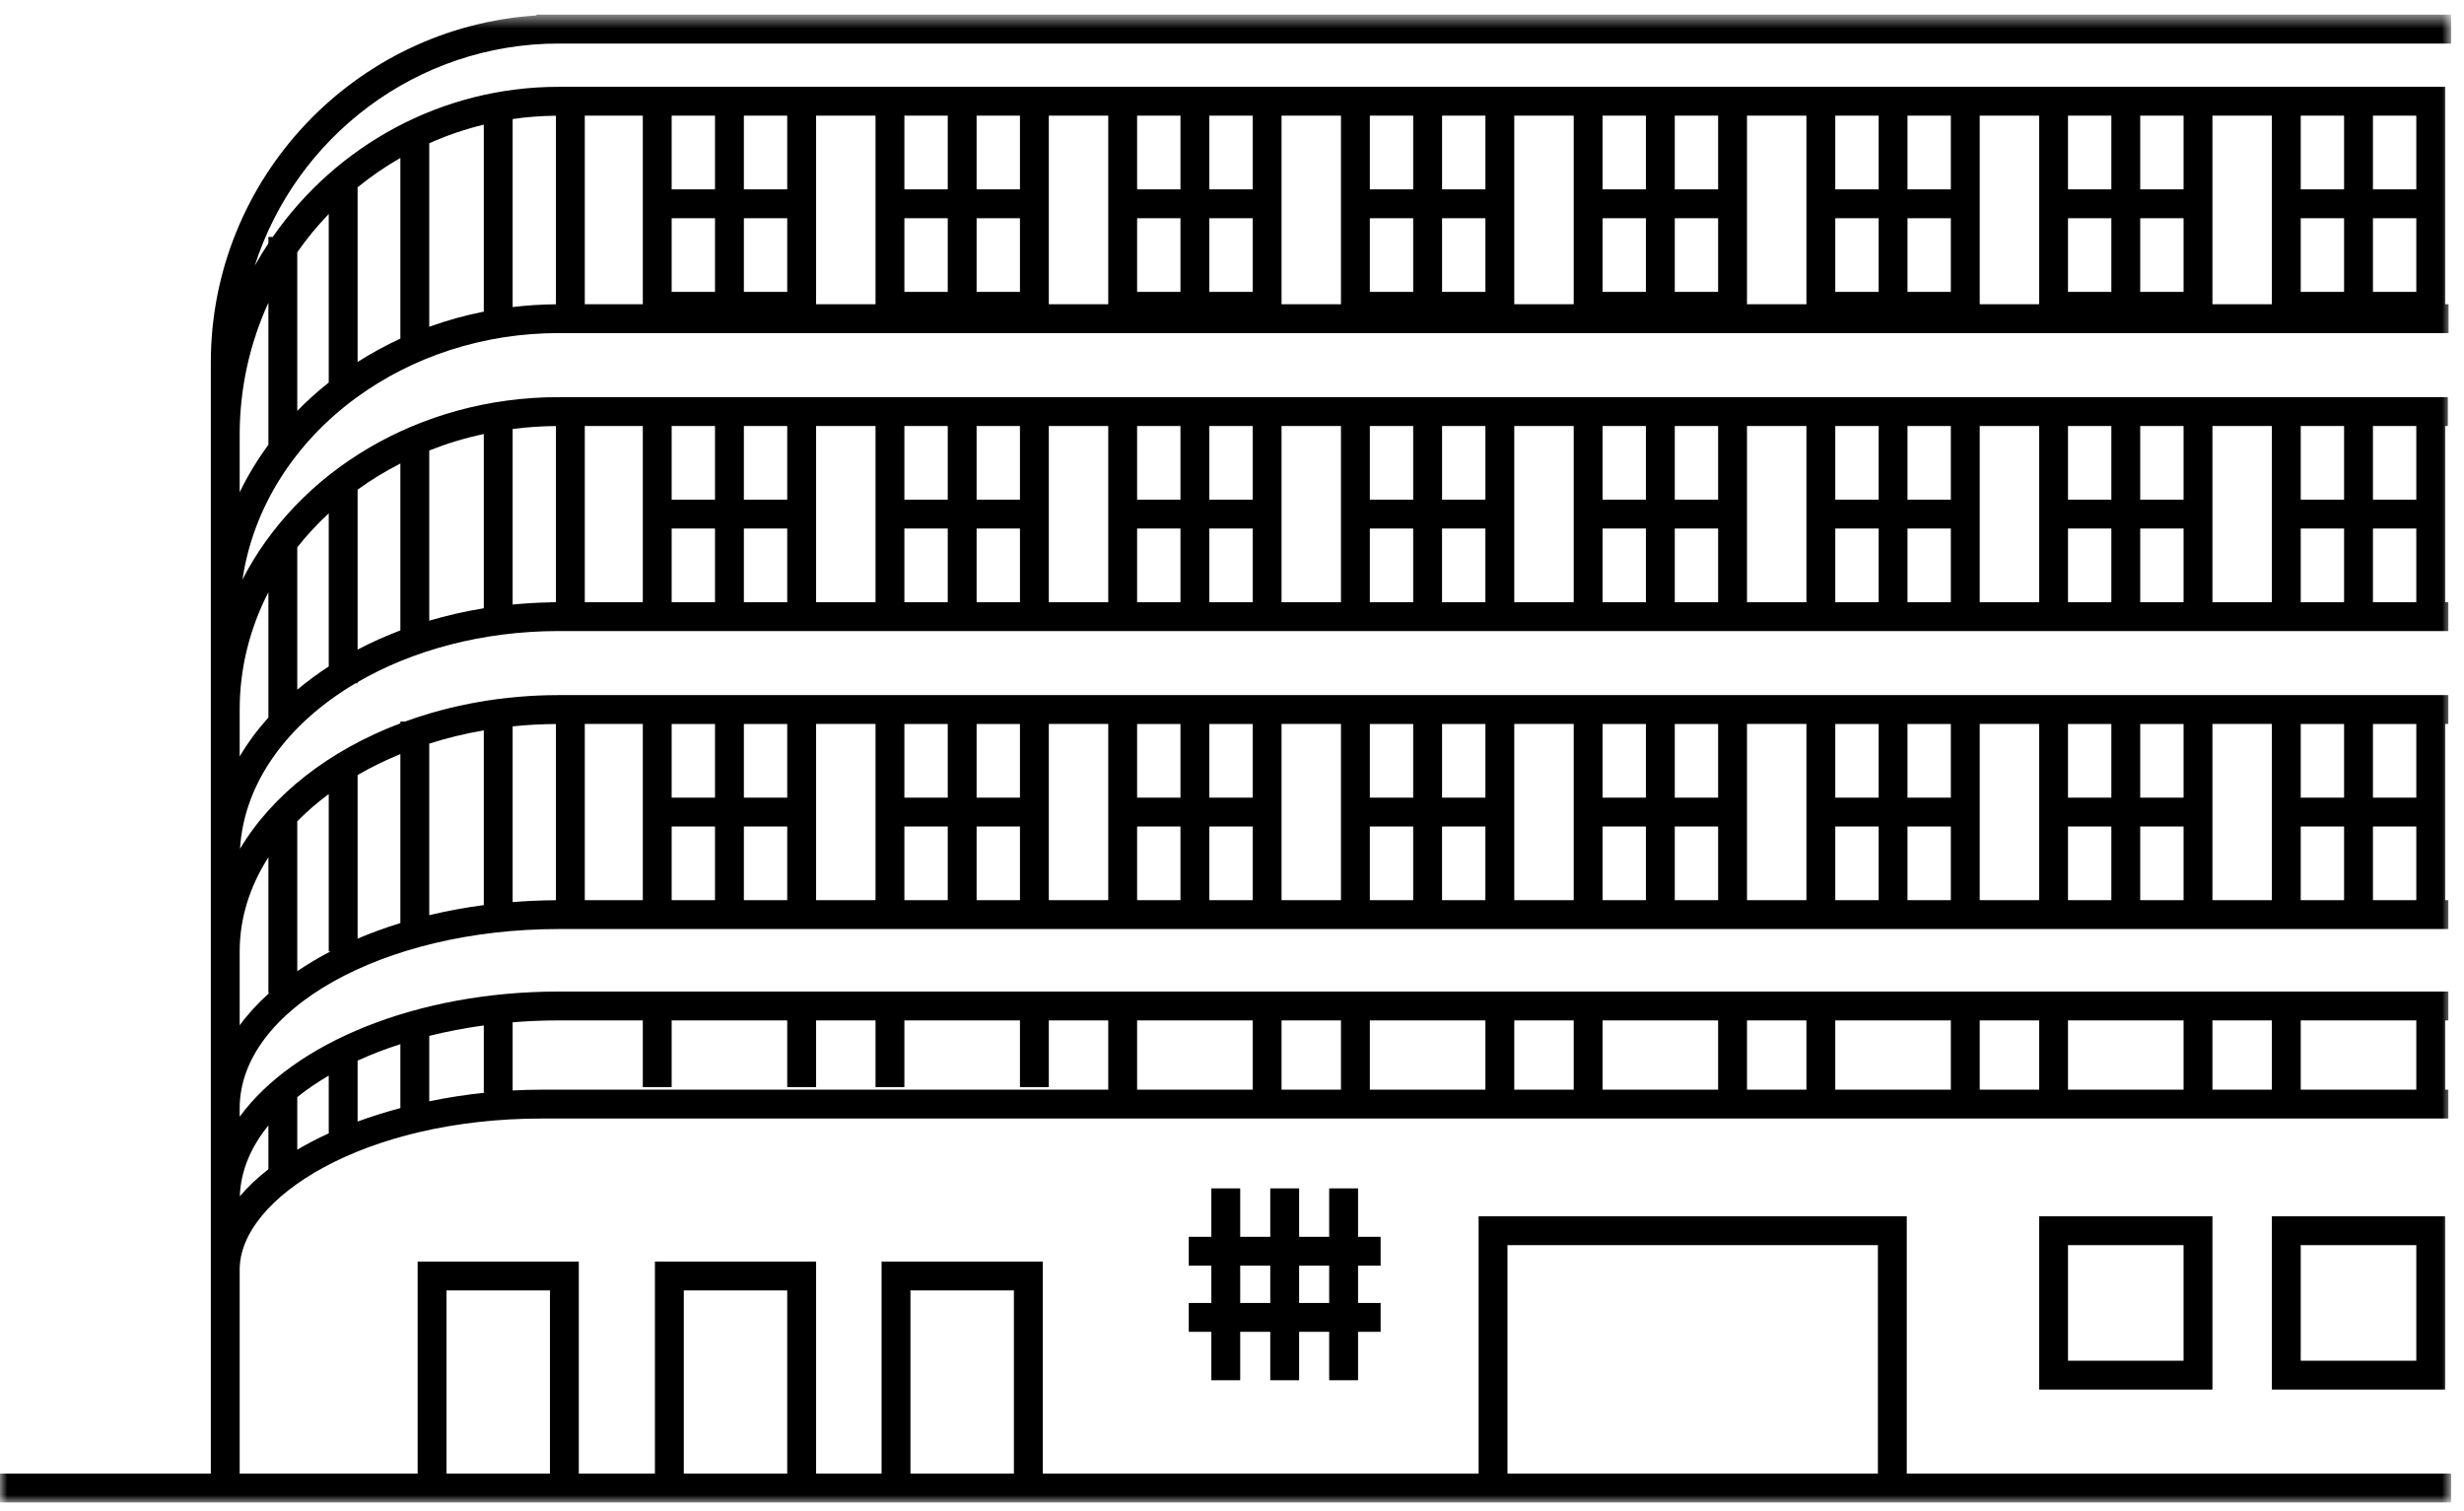 <?xml version="1.0" encoding="UTF-8"?>
<svg width="168px" height="103px" viewBox="0 0 168 103" version="1.1" xmlns="http://www.w3.org/2000/svg" xmlns:xlink="http://www.w3.org/1999/xlink">
    <title>Group 8</title>
    <defs>
        <polygon id="path-1" points="0 0.565 167.121 0.565 167.121 102 0 102"></polygon>
        <polygon id="path-3" points="0 102.436 167.121 102.436 167.121 1 0 1"></polygon>
    </defs>
    <g id="ilustracje" stroke="none" stroke-width="1" fill="none" fill-rule="evenodd">
        <g id="Artboard" transform="translate(-3499, -217)">
            <g id="Group-8" transform="translate(3499, 217)">
                <g id="Group-3" transform="translate(0, 0.436)">
                    <mask id="mask-2" fill="white">
                        <use xlink:href="#path-1"></use>
                    </mask>
                    <g id="Clip-2"></g>
                    <path d="M18.3,29.888 C17.548,30.909 16.892,31.991 16.342,33.123 L16.342,29.206 C16.342,25.995 17.046,22.949 18.3,20.202 L18.3,29.888 Z M22.414,14.152 L22.414,25.644 C21.654,26.247 20.937,26.893 20.268,27.577 L20.268,16.762 C20.916,15.836 21.633,14.964 22.414,14.152 L22.414,14.152 Z M39.872,20.306 L43.827,20.306 L43.827,7.45 L39.872,7.45 L39.872,20.306 Z M45.795,12.474 L48.751,12.474 L48.751,7.45 L45.795,7.45 L45.795,12.474 Z M50.719,12.474 L53.675,12.474 L53.675,7.45 L50.719,7.45 L50.719,12.474 Z M55.643,20.306 L59.695,20.306 L59.695,7.45 L55.643,7.45 L55.643,20.306 Z M61.663,12.474 L64.619,12.474 L64.619,7.45 L61.663,7.45 L61.663,12.474 Z M66.586,12.474 L69.542,12.474 L69.542,7.45 L66.586,7.45 L66.586,12.474 Z M71.51,20.306 L75.562,20.306 L75.562,7.45 L71.51,7.45 L71.51,20.306 Z M77.53,12.474 L80.486,12.474 L80.486,7.45 L77.53,7.45 L77.53,12.474 Z M82.454,12.474 L85.41,12.474 L85.41,7.45 L82.454,7.45 L82.454,12.474 Z M87.378,20.306 L91.43,20.306 L91.43,7.45 L87.378,7.45 L87.378,20.306 Z M93.398,12.474 L96.354,12.474 L96.354,7.45 L93.398,7.45 L93.398,12.474 Z M98.322,12.474 L101.278,12.474 L101.278,7.45 L98.322,7.45 L98.322,12.474 Z M103.246,20.306 L107.298,20.306 L107.298,7.45 L103.246,7.45 L103.246,20.306 Z M109.265,12.474 L112.221,12.474 L112.221,7.45 L109.265,7.45 L109.265,12.474 Z M114.189,12.474 L117.145,12.474 L117.145,7.45 L114.189,7.45 L114.189,12.474 Z M119.113,20.306 L123.165,20.306 L123.165,7.45 L119.113,7.45 L119.113,20.306 Z M125.133,12.474 L128.089,12.474 L128.089,7.45 L125.133,7.45 L125.133,12.474 Z M130.056,12.474 L133.012,12.474 L133.012,7.45 L130.056,7.45 L130.056,12.474 Z M134.98,20.306 L139.032,20.306 L139.032,7.45 L134.98,7.45 L134.98,20.306 Z M141,12.474 L143.956,12.474 L143.956,7.45 L141,7.45 L141,12.474 Z M145.924,12.474 L148.88,12.474 L148.88,7.45 L145.924,7.45 L145.924,12.474 Z M150.848,20.306 L154.9,20.306 L154.9,7.45 L150.848,7.45 L150.848,20.306 Z M156.868,12.474 L159.824,12.474 L159.824,7.45 L156.868,7.45 L156.868,12.474 Z M161.792,12.474 L164.748,12.474 L164.748,7.45 L161.792,7.45 L161.792,12.474 Z M161.792,19.464 L164.748,19.464 L164.748,14.441 L161.792,14.441 L161.792,19.464 Z M156.868,19.464 L159.824,19.464 L159.824,14.441 L156.868,14.441 L156.868,19.464 Z M141,19.464 L143.956,19.464 L143.956,14.441 L141,14.441 L141,19.464 Z M145.924,19.464 L148.88,19.464 L148.88,14.441 L145.924,14.441 L145.924,19.464 Z M125.133,19.464 L128.089,19.464 L128.089,14.441 L125.133,14.441 L125.133,19.464 Z M130.056,19.464 L133.012,19.464 L133.012,14.441 L130.056,14.441 L130.056,19.464 Z M109.265,19.464 L112.221,19.464 L112.221,14.441 L109.265,14.441 L109.265,19.464 Z M114.189,19.464 L117.145,19.464 L117.145,14.441 L114.189,14.441 L114.189,19.464 Z M93.398,19.464 L96.354,19.464 L96.354,14.441 L93.398,14.441 L93.398,19.464 Z M98.322,19.464 L101.278,19.464 L101.278,14.441 L98.322,14.441 L98.322,19.464 Z M77.53,19.464 L80.486,19.464 L80.486,14.441 L77.53,14.441 L77.53,19.464 Z M82.454,19.464 L85.41,19.464 L85.41,14.441 L82.454,14.441 L82.454,19.464 Z M61.663,19.464 L64.619,19.464 L64.619,14.441 L61.663,14.441 L61.663,19.464 Z M66.586,19.464 L69.542,19.464 L69.542,14.441 L66.586,14.441 L66.586,19.464 Z M45.795,19.464 L48.751,19.464 L48.751,14.441 L45.795,14.441 L45.795,19.464 Z M50.719,19.464 L53.675,19.464 L53.675,14.441 L50.719,14.441 L50.719,19.464 Z M32.986,20.81 C31.704,21.064 30.462,21.41 29.267,21.842 L29.267,9.329 C30.454,8.8 31.697,8.373 32.986,8.062 L32.986,20.81 Z M37.905,20.31 C36.905,20.318 35.921,20.383 34.953,20.499 L34.953,7.68 C35.918,7.539 36.904,7.463 37.905,7.454 L37.905,20.31 Z M24.382,12.333 C25.295,11.589 26.272,10.921 27.299,10.331 L27.299,22.65 C26.281,23.119 25.307,23.652 24.382,24.243 L24.382,12.333 Z M22.414,34.562 L22.414,45.001 C21.654,45.495 20.937,46.026 20.268,46.587 L20.268,36.881 C20.916,36.059 21.633,35.284 22.414,34.562 L22.414,34.562 Z M39.872,40.621 L43.827,40.621 L43.827,28.606 L39.872,28.606 L39.872,40.621 Z M45.795,33.63 L48.751,33.63 L48.751,28.607 L45.795,28.607 L45.795,33.63 Z M50.719,33.63 L53.675,33.63 L53.675,28.607 L50.719,28.607 L50.719,33.63 Z M55.643,40.621 L59.695,40.621 L59.695,28.606 L55.643,28.606 L55.643,40.621 Z M61.663,33.63 L64.619,33.63 L64.619,28.607 L61.663,28.607 L61.663,33.63 Z M66.586,33.63 L69.542,33.63 L69.542,28.607 L66.586,28.607 L66.586,33.63 Z M71.51,40.621 L75.562,40.621 L75.562,28.606 L71.51,28.606 L71.51,40.621 Z M77.53,33.63 L80.486,33.63 L80.486,28.607 L77.53,28.607 L77.53,33.63 Z M82.454,33.63 L85.41,33.63 L85.41,28.607 L82.454,28.607 L82.454,33.63 Z M87.378,40.621 L91.43,40.621 L91.43,28.606 L87.378,28.606 L87.378,40.621 Z M93.398,33.63 L96.354,33.63 L96.354,28.607 L93.398,28.607 L93.398,33.63 Z M98.322,33.63 L101.278,33.63 L101.278,28.607 L98.322,28.607 L98.322,33.63 Z M103.246,40.621 L107.298,40.621 L107.298,28.606 L103.246,28.606 L103.246,40.621 Z M109.265,33.63 L112.221,33.63 L112.221,28.607 L109.265,28.607 L109.265,33.63 Z M114.189,33.63 L117.145,33.63 L117.145,28.607 L114.189,28.607 L114.189,33.63 Z M119.113,40.621 L123.165,40.621 L123.165,28.606 L119.113,28.606 L119.113,40.621 Z M125.133,33.63 L128.089,33.63 L128.089,28.607 L125.133,28.607 L125.133,33.63 Z M130.056,33.63 L133.012,33.63 L133.012,28.607 L130.056,28.607 L130.056,33.63 Z M134.98,40.621 L139.032,40.621 L139.032,28.606 L134.98,28.606 L134.98,40.621 Z M141,33.63 L143.956,33.63 L143.956,28.607 L141,28.607 L141,33.63 Z M145.924,33.63 L148.88,33.63 L148.88,28.607 L145.924,28.607 L145.924,33.63 Z M150.848,40.621 L154.9,40.621 L154.9,28.606 L150.848,28.606 L150.848,40.621 Z M156.868,33.63 L159.824,33.63 L159.824,28.607 L156.868,28.607 L156.868,33.63 Z M161.792,33.63 L164.748,33.63 L164.748,28.607 L161.792,28.607 L161.792,33.63 Z M161.792,40.621 L164.748,40.621 L164.748,35.597 L161.792,35.597 L161.792,40.621 Z M156.868,40.621 L159.824,40.621 L159.824,35.597 L156.868,35.597 L156.868,40.621 Z M145.924,40.621 L148.88,40.621 L148.88,35.597 L145.924,35.597 L145.924,40.621 Z M141,40.621 L143.956,40.621 L143.956,35.597 L141,35.597 L141,40.621 Z M130.056,40.621 L133.012,40.621 L133.012,35.597 L130.056,35.597 L130.056,40.621 Z M125.133,40.621 L128.089,40.621 L128.089,35.597 L125.133,35.597 L125.133,40.621 Z M114.189,40.621 L117.145,40.621 L117.145,35.597 L114.189,35.597 L114.189,40.621 Z M109.265,40.621 L112.221,40.621 L112.221,35.597 L109.265,35.597 L109.265,40.621 Z M98.321,40.621 L101.277,40.621 L101.277,35.597 L98.321,35.597 L98.321,40.621 Z M93.398,40.621 L96.354,40.621 L96.354,35.597 L93.398,35.597 L93.398,40.621 Z M82.454,40.621 L85.41,40.621 L85.41,35.597 L82.454,35.597 L82.454,40.621 Z M77.53,40.621 L80.486,40.621 L80.486,35.597 L77.53,35.597 L77.53,40.621 Z M66.587,40.621 L69.543,40.621 L69.543,35.597 L66.587,35.597 L66.587,40.621 Z M61.663,40.621 L64.619,40.621 L64.619,35.597 L61.663,35.597 L61.663,40.621 Z M50.719,40.621 L53.675,40.621 L53.675,35.597 L50.719,35.597 L50.719,40.621 Z M45.795,40.621 L48.751,40.621 L48.751,35.597 L45.795,35.597 L45.795,40.621 Z M27.299,42.544 C26.281,42.929 25.307,43.367 24.382,43.852 L24.382,32.947 C25.295,32.285 26.272,31.692 27.299,31.167 L27.299,42.544 Z M32.986,41.034 C31.704,41.242 30.462,41.528 29.267,41.882 L29.267,30.278 C30.454,29.807 31.697,29.428 32.986,29.151 L32.986,41.034 Z M37.905,40.621 L37.539,40.621 L37.539,40.632 C36.665,40.647 35.802,40.697 34.953,40.78 L34.953,28.812 C35.918,28.687 36.904,28.618 37.905,28.611 L37.905,40.621 Z M22.414,53.7 L22.414,64.43 L22.532,64.43 C21.728,64.849 20.971,65.3 20.268,65.779 L20.268,55.56 C20.916,54.9 21.633,54.279 22.414,53.7 L22.414,53.7 Z M27.299,62.497 C26.281,62.81 25.307,63.165 24.382,63.559 L24.382,52.404 C25.295,51.873 26.272,51.397 27.299,50.976 L27.299,62.497 Z M39.872,60.937 L43.827,60.937 L43.827,48.922 L39.872,48.922 L39.872,60.937 Z M45.795,53.946 L48.751,53.946 L48.751,48.923 L45.795,48.923 L45.795,53.946 Z M50.719,53.946 L53.675,53.946 L53.675,48.923 L50.719,48.923 L50.719,53.946 Z M55.643,60.937 L59.695,60.937 L59.695,48.922 L55.643,48.922 L55.643,60.937 Z M61.663,53.946 L64.619,53.946 L64.619,48.923 L61.663,48.923 L61.663,53.946 Z M66.586,53.946 L69.542,53.946 L69.542,48.923 L66.586,48.923 L66.586,53.946 Z M71.51,60.937 L75.562,60.937 L75.562,48.922 L71.51,48.922 L71.51,60.937 Z M77.53,53.946 L80.486,53.946 L80.486,48.923 L77.53,48.923 L77.53,53.946 Z M82.454,53.946 L85.41,53.946 L85.41,48.923 L82.454,48.923 L82.454,53.946 Z M87.378,60.937 L91.43,60.937 L91.43,48.922 L87.378,48.922 L87.378,60.937 Z M93.398,53.946 L96.354,53.946 L96.354,48.923 L93.398,48.923 L93.398,53.946 Z M98.322,53.946 L101.278,53.946 L101.278,48.923 L98.322,48.923 L98.322,53.946 Z M103.246,60.937 L107.298,60.937 L107.298,48.922 L103.246,48.922 L103.246,60.937 Z M109.265,53.946 L112.221,53.946 L112.221,48.923 L109.265,48.923 L109.265,53.946 Z M114.189,53.946 L117.145,53.946 L117.145,48.923 L114.189,48.923 L114.189,53.946 Z M119.113,60.937 L123.165,60.937 L123.165,48.922 L119.113,48.922 L119.113,60.937 Z M125.133,53.946 L128.089,53.946 L128.089,48.923 L125.133,48.923 L125.133,53.946 Z M130.056,53.946 L133.012,53.946 L133.012,48.923 L130.056,48.923 L130.056,53.946 Z M134.98,60.937 L139.032,60.937 L139.032,48.922 L134.98,48.922 L134.98,60.937 Z M141,53.946 L143.956,53.946 L143.956,48.923 L141,48.923 L141,53.946 Z M145.924,53.946 L148.88,53.946 L148.88,48.923 L145.924,48.923 L145.924,53.946 Z M150.848,60.937 L154.9,60.937 L154.9,48.922 L150.848,48.922 L150.848,60.937 Z M156.868,53.946 L159.824,53.946 L159.824,48.923 L156.868,48.923 L156.868,53.946 Z M161.792,53.946 L164.748,53.946 L164.748,48.923 L161.792,48.923 L161.792,53.946 Z M161.792,60.936 L164.748,60.936 L164.748,55.912 L161.792,55.912 L161.792,60.936 Z M156.868,60.936 L159.824,60.936 L159.824,55.912 L156.868,55.912 L156.868,60.936 Z M145.924,60.936 L148.88,60.936 L148.88,55.912 L145.924,55.912 L145.924,60.936 Z M141,60.936 L143.956,60.936 L143.956,55.912 L141,55.912 L141,60.936 Z M130.056,60.936 L133.012,60.936 L133.012,55.912 L130.056,55.912 L130.056,60.936 Z M125.133,60.936 L128.089,60.936 L128.089,55.912 L125.133,55.912 L125.133,60.936 Z M114.189,60.936 L117.145,60.936 L117.145,55.912 L114.189,55.912 L114.189,60.936 Z M109.265,60.936 L112.221,60.936 L112.221,55.912 L109.265,55.912 L109.265,60.936 Z M98.321,60.936 L101.277,60.936 L101.277,55.912 L98.321,55.912 L98.321,60.936 Z M93.398,60.936 L96.354,60.936 L96.354,55.912 L93.398,55.912 L93.398,60.936 Z M82.454,60.936 L85.41,60.936 L85.41,55.912 L82.454,55.912 L82.454,60.936 Z M77.53,60.936 L80.486,60.936 L80.486,55.912 L77.53,55.912 L77.53,60.936 Z M66.587,60.936 L69.543,60.936 L69.543,55.912 L66.587,55.912 L66.587,60.936 Z M61.663,60.936 L64.619,60.936 L64.619,55.912 L61.663,55.912 L61.663,60.936 Z M50.719,60.936 L53.675,60.936 L53.675,55.912 L50.719,55.912 L50.719,60.936 Z M45.795,60.936 L48.751,60.936 L48.751,55.912 L45.795,55.912 L45.795,60.936 Z M32.986,61.272 C31.704,61.441 30.462,61.672 29.267,61.96 L29.267,50.263 C30.454,49.885 31.697,49.58 32.986,49.359 L32.986,61.272 Z M37.905,60.94 C36.905,60.945 35.921,60.989 34.953,61.066 L34.953,49.086 C35.918,48.986 36.904,48.932 37.905,48.925 L37.905,60.94 Z M16.342,69.472 L16.342,64.43 C16.342,62.142 17.046,59.969 18.3,58.012 L18.3,67.271 L18.35,67.271 C17.577,67.964 16.904,68.701 16.342,69.472 L16.342,69.472 Z M16.342,47.939 C16.342,45.086 17.046,42.378 18.3,39.939 L18.3,48.483 C17.548,49.321 16.892,50.207 16.342,51.137 L16.342,47.939 Z M18.3,76.294 L18.3,79.28 C17.56,79.858 16.903,80.474 16.352,81.127 C16.407,79.407 17.098,77.773 18.3,76.294 L18.3,76.294 Z M43.827,69.133 L43.827,73.68 L45.795,73.68 L45.795,69.133 L53.675,69.133 L53.675,73.68 L55.643,73.68 L55.643,69.133 L59.695,69.133 L59.695,73.68 L61.663,73.68 L61.663,69.133 L69.542,69.133 L69.542,73.68 L71.51,73.68 L71.51,69.133 L75.562,69.133 L75.562,73.857 L36.938,73.857 C36.279,73.857 35.616,73.875 34.953,73.911 L34.953,69.262 C35.981,69.179 37.029,69.133 38.098,69.133 L43.827,69.133 Z M156.868,73.857 L164.748,73.857 L164.748,69.133 L156.868,69.133 L156.868,73.857 Z M77.53,73.857 L85.41,73.857 L85.41,69.133 L77.53,69.133 L77.53,73.857 Z M87.378,73.857 L91.43,73.857 L91.43,69.133 L87.378,69.133 L87.378,73.857 Z M93.398,73.857 L101.278,73.857 L101.278,69.133 L93.398,69.133 L93.398,73.857 Z M103.246,73.857 L107.298,73.857 L107.298,69.133 L103.246,69.133 L103.246,73.857 Z M109.265,73.857 L117.145,73.857 L117.145,69.133 L109.265,69.133 L109.265,73.857 Z M119.113,73.857 L123.165,73.857 L123.165,69.133 L119.113,69.133 L119.113,73.857 Z M125.132,73.857 L133.012,73.857 L133.012,69.133 L125.132,69.133 L125.132,73.857 Z M134.98,73.857 L139.032,73.857 L139.032,69.133 L134.98,69.133 L134.98,73.857 Z M150.848,73.857 L154.9,73.857 L154.9,69.133 L150.848,69.133 L150.848,73.857 Z M141,73.857 L148.88,73.857 L148.88,69.133 L141,69.133 L141,73.857 Z M29.267,70.189 C30.454,69.892 31.697,69.652 32.986,69.477 L32.986,74.051 L33.17,74.051 C31.852,74.184 30.544,74.384 29.267,74.649 L29.267,70.189 Z M27.299,75.112 C26.294,75.378 25.318,75.685 24.382,76.029 L24.382,71.876 C25.295,71.458 26.272,71.082 27.299,70.751 L27.299,75.112 Z M20.268,74.363 C20.916,73.843 21.633,73.353 22.414,72.897 L22.414,76.816 L22.454,76.816 C21.684,77.165 20.954,77.544 20.268,77.949 L20.268,74.363 Z M30.443,100.033 L37.496,100.033 L37.496,87.543 L30.443,87.543 L30.443,100.033 Z M46.622,100.033 L53.675,100.033 L53.675,87.543 L46.622,87.543 L46.622,100.033 Z M62.076,100.033 L69.129,100.033 L69.129,87.543 L62.076,87.543 L62.076,100.033 Z M102.782,100.033 L128.039,100.033 L128.039,84.455 L102.782,84.455 L102.782,100.033 Z M38.098,2.532 L167.121,2.532 L167.121,0.565 L36.573,0.565 L36.573,0.618 C24.2,1.409 14.374,11.719 14.374,24.287 L14.374,100.034 L-0,100.034 L-0,102 L167.121,102 L167.121,100.034 L130.007,100.034 L130.007,82.489 L100.814,82.489 L100.814,100.034 L71.097,100.034 L71.097,85.576 L60.108,85.576 L60.108,100.034 L55.643,100.034 L55.643,85.576 L44.654,85.576 L44.654,100.034 L39.464,100.034 L39.464,85.576 L28.475,85.576 L28.475,100.034 L16.342,100.034 L16.342,86.117 C16.342,81.248 24.8,75.824 36.938,75.824 L166.932,75.824 L166.932,73.857 L166.716,73.857 L166.716,69.133 L166.932,69.133 L166.932,67.166 L38.098,67.166 C28.373,67.166 20,70.685 16.342,75.702 L16.342,75.12 C16.342,68.384 26.101,62.904 38.098,62.904 L43.827,62.904 L55.643,62.904 L59.695,62.904 L71.51,62.904 L75.562,62.904 L87.378,62.904 L91.43,62.904 L103.245,62.904 L107.298,62.904 L119.113,62.904 L123.165,62.904 L134.98,62.904 L139.032,62.904 L150.848,62.904 L154.9,62.904 L166.716,62.904 L166.932,62.904 L166.932,60.937 L166.716,60.937 L166.716,48.922 L166.932,48.922 L166.932,46.955 L166.716,46.955 L154.9,46.955 L150.848,46.955 L139.032,46.955 L134.98,46.955 L123.165,46.955 L119.113,46.955 L107.298,46.955 L103.245,46.955 L91.43,46.955 L87.378,46.955 L75.562,46.955 L71.51,46.955 L59.695,46.955 L55.643,46.955 L43.827,46.955 L38.098,46.955 C34.335,46.955 30.777,47.607 27.613,48.76 L27.299,48.76 L27.299,48.878 C22.449,50.713 18.565,53.74 16.365,57.433 C16.634,52.9 19.644,48.863 24.244,46.148 L24.382,46.148 L24.382,46.07 C28.127,43.895 32.902,42.588 38.098,42.588 L43.827,42.588 L55.643,42.588 L59.695,42.588 L71.51,42.588 L75.562,42.588 L87.378,42.588 L91.43,42.588 L103.245,42.588 L107.298,42.588 L119.113,42.588 L123.165,42.588 L134.98,42.588 L139.032,42.588 L150.848,42.588 L154.9,42.588 L166.716,42.588 L166.932,42.588 L166.932,40.621 L166.716,40.621 L166.716,28.607 L166.9,28.607 L166.9,26.64 L166.716,26.64 L154.9,26.64 L150.848,26.64 L139.032,26.64 L134.98,26.64 L123.165,26.64 L119.113,26.64 L107.298,26.64 L103.245,26.64 L91.43,26.64 L87.378,26.64 L75.562,26.64 L71.51,26.64 L59.695,26.64 L55.643,26.64 L43.827,26.64 L38.098,26.64 C28.538,26.64 20.287,31.745 16.533,39.076 C17.272,34.082 20.157,29.683 24.344,26.639 L24.382,26.639 L24.382,26.613 C28.127,23.902 32.902,22.273 38.098,22.273 L166.948,22.273 L166.948,20.306 L166.716,20.306 L166.716,5.483 L160.162,5.483 L154.9,5.483 L150.848,5.483 L139.032,5.483 L134.98,5.483 L123.165,5.483 L119.113,5.483 L107.298,5.483 L103.245,5.483 L91.43,5.483 L87.378,5.483 L75.562,5.483 L71.51,5.483 L59.695,5.483 L55.643,5.483 L43.827,5.483 L38.098,5.483 C30.024,5.483 22.883,9.54 18.596,15.719 L18.3,15.719 L18.3,16.156 C17.97,16.654 17.659,17.165 17.367,17.689 C20.169,8.909 28.402,2.532 38.098,2.532 L38.098,2.532 Z" id="Fill-1" fill="#000000" mask="url(#mask-2)"></path>
                </g>
                <mask id="mask-4" fill="white">
                    <use xlink:href="#path-3"></use>
                </mask>
                <g id="Clip-5"></g>
                <path d="M141,92.772 L148.88,92.772 L148.88,84.891 L141,84.891 L141,92.772 Z M139.033,94.738 L150.848,94.738 L150.848,82.924 L139.033,82.924 L139.033,94.738 Z" id="Fill-4" fill="#000000" mask="url(#mask-4)"></path>
                <path d="M156.868,92.772 L164.748,92.772 L164.748,84.891 L156.868,84.891 L156.868,92.772 Z M154.9,94.738 L166.715,94.738 L166.715,82.924 L154.9,82.924 L154.9,94.738 Z" id="Fill-6" fill="#000000" mask="url(#mask-4)"></path>
                <path d="M88.577,88.834 L90.626,88.834 L90.626,86.29 L88.577,86.29 L88.577,88.834 Z M84.56,88.834 L86.609,88.834 L86.609,86.29 L84.56,86.29 L84.56,88.834 Z M94.133,86.29 L94.133,84.324 L92.594,84.324 L92.594,81.022 L90.626,81.022 L90.626,84.324 L88.577,84.324 L88.577,81.022 L86.609,81.022 L86.609,84.324 L84.56,84.324 L84.56,81.022 L82.592,81.022 L82.592,84.324 L81.053,84.324 L81.053,86.29 L82.592,86.29 L82.592,88.834 L81.053,88.834 L81.053,90.801 L82.592,90.801 L82.592,94.103 L84.56,94.103 L84.56,90.801 L86.609,90.801 L86.609,94.103 L88.577,94.103 L88.577,90.801 L90.626,90.801 L90.626,94.103 L92.594,94.103 L92.594,90.801 L94.133,90.801 L94.133,88.834 L92.594,88.834 L92.594,86.29 L94.133,86.29 Z" id="Fill-7" fill="#000000" mask="url(#mask-4)"></path>
            </g>
        </g>
    </g>
</svg>